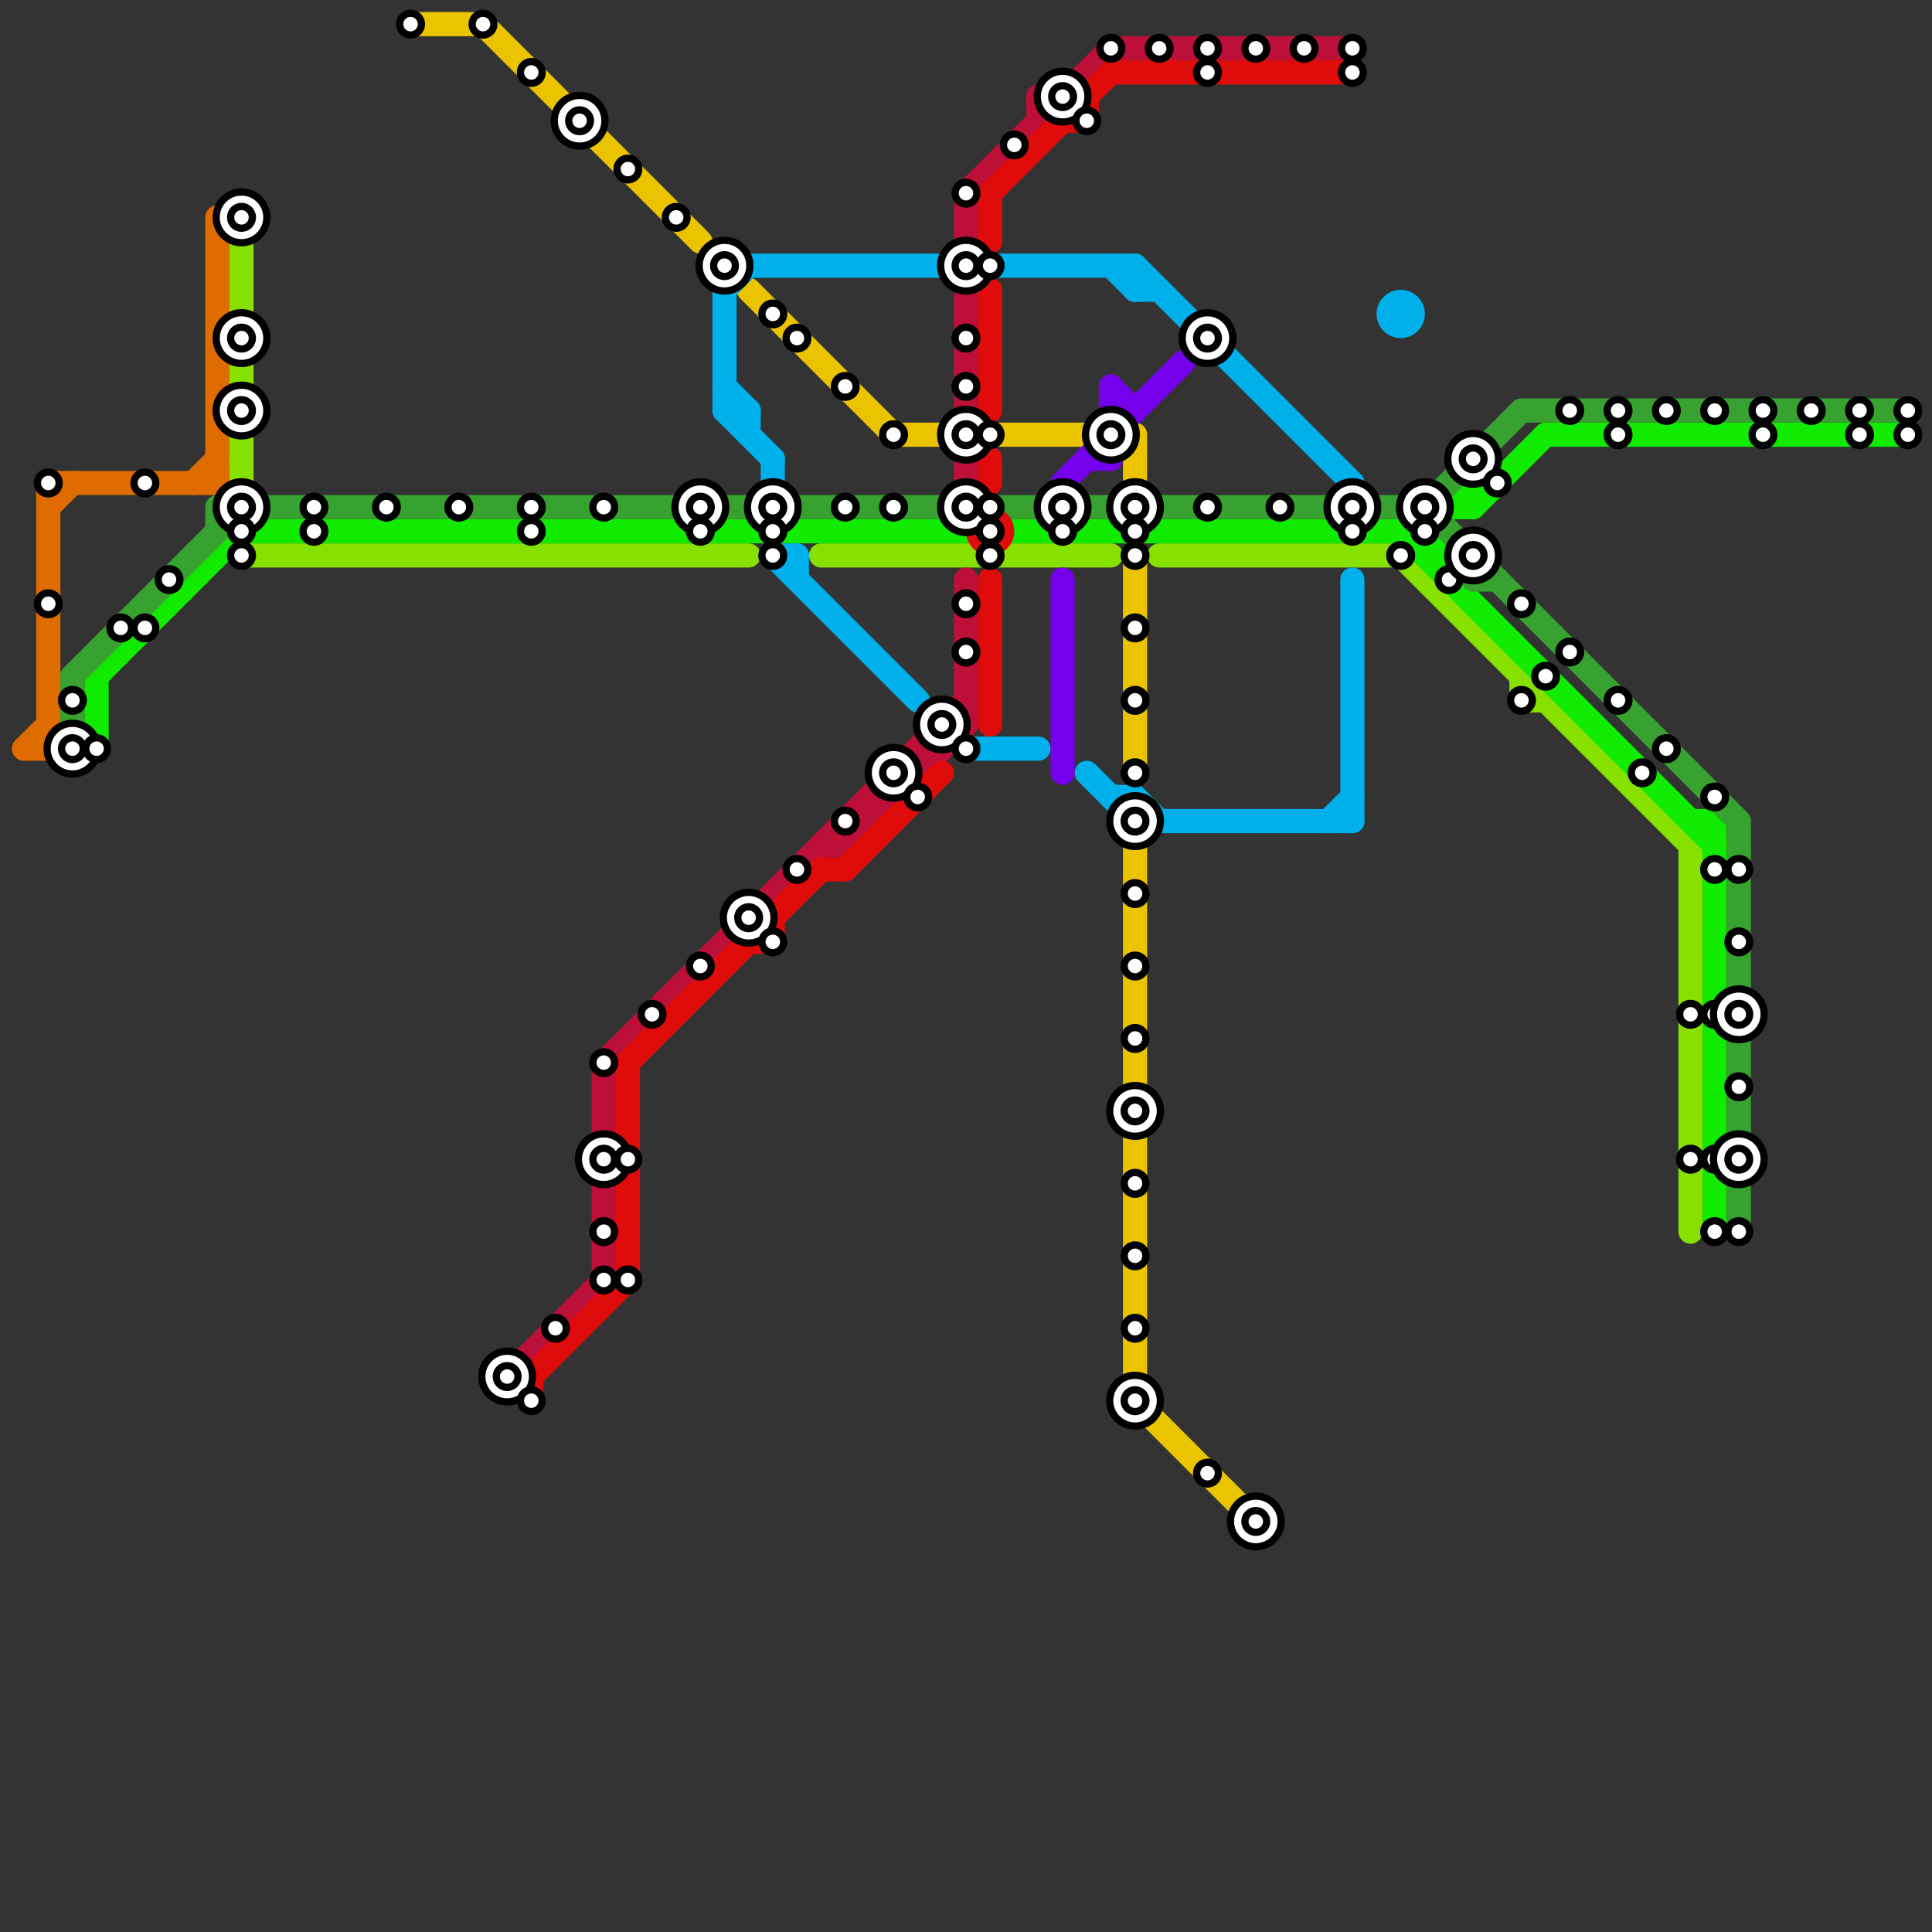 
<svg version="1.1" xmlns="http://www.w3.org/2000/svg" viewBox="0 0 80 80">
<rect x="0" y="0" width="80" height="80" fill="#333333" stroke="none"/>
<style>text { font: 1px Helvetica; font-weight: 600; white-space: pre; dominant-baseline: central; } line { stroke-width: 1; fill: none; stroke-linecap: round; stroke-linejoin: round; } .c0 { stroke: #e06c00 } .c1 { stroke: #87e000 } .c2 { stroke: #10eb00 } .c3 { stroke: #37a22f } .c4 { stroke: #ebc400 } .c5 { stroke: #bd1038 } .c6 { stroke: #e00b0b } .c7 { stroke: #00b0eb } .c8 { stroke: #7500eb }</style><defs><g id="wm-xf"><circle r="1.2" fill="#000"/><circle r="0.9" fill="#fff"/><circle r="0.6" fill="#000"/><circle r="0.3" fill="#fff"/></g><g id="wm"><circle r="0.6" fill="#000"/><circle r="0.3" fill="#fff"/></g></defs><line class="c0" x1="1" y1="31" x2="2" y2="30"/><line class="c0" x1="2" y1="20" x2="2" y2="31"/><line class="c0" x1="2" y1="20" x2="9" y2="20"/><line class="c0" x1="9" y1="9" x2="9" y2="20"/><line class="c0" x1="8" y1="20" x2="9" y2="19"/><line class="c0" x1="1" y1="31" x2="2" y2="31"/><line class="c0" x1="2" y1="21" x2="3" y2="20"/><line class="c1" x1="10" y1="9" x2="10" y2="21"/><line class="c1" x1="10" y1="23" x2="31" y2="23"/><line class="c1" x1="70" y1="35" x2="70" y2="51"/><line class="c1" x1="58" y1="23" x2="70" y2="35"/><line class="c1" x1="63" y1="28" x2="63" y2="29"/><line class="c1" x1="34" y1="23" x2="46" y2="23"/><line class="c1" x1="48" y1="23" x2="58" y2="23"/><line class="c1" x1="63" y1="29" x2="64" y2="29"/><line class="c2" x1="61" y1="21" x2="64" y2="18"/><line class="c2" x1="61" y1="20" x2="62" y2="20"/><line class="c2" x1="42" y1="22" x2="59" y2="22"/><line class="c2" x1="60" y1="21" x2="61" y2="21"/><line class="c2" x1="70" y1="34" x2="71" y2="34"/><line class="c2" x1="4" y1="28" x2="4" y2="31"/><line class="c2" x1="10" y1="22" x2="40" y2="22"/><line class="c2" x1="59" y1="22" x2="59" y2="23"/><line class="c2" x1="60" y1="23" x2="60" y2="24"/><line class="c2" x1="61" y1="20" x2="61" y2="21"/><line class="c2" x1="4" y1="28" x2="10" y2="22"/><line class="c2" x1="71" y1="34" x2="71" y2="51"/><line class="c2" x1="59" y1="23" x2="60" y2="23"/><line class="c2" x1="59" y1="22" x2="61" y2="20"/><line class="c2" x1="64" y1="18" x2="79" y2="18"/><line class="c2" x1="59" y1="22" x2="60" y2="23"/><line class="c2" x1="58" y1="22" x2="71" y2="35"/><line class="c3" x1="61" y1="23" x2="61" y2="24"/><line class="c3" x1="9" y1="21" x2="9" y2="22"/><line class="c3" x1="3" y1="28" x2="3" y2="31"/><line class="c3" x1="59" y1="21" x2="63" y2="17"/><line class="c3" x1="63" y1="17" x2="79" y2="17"/><line class="c3" x1="61" y1="24" x2="62" y2="24"/><line class="c3" x1="72" y1="34" x2="72" y2="51"/><line class="c3" x1="3" y1="28" x2="9" y2="22"/><line class="c3" x1="59" y1="21" x2="72" y2="34"/><line class="c3" x1="11" y1="21" x2="59" y2="21"/><line class="c4" x1="47" y1="58" x2="52" y2="63"/><line class="c4" x1="47" y1="35" x2="47" y2="58"/><line class="c4" x1="47" y1="18" x2="47" y2="20"/><line class="c4" x1="17" y1="1" x2="20" y2="1"/><line class="c4" x1="20" y1="1" x2="29" y2="10"/><line class="c4" x1="37" y1="18" x2="45" y2="18"/><line class="c4" x1="31" y1="12" x2="37" y2="18"/><line class="c4" x1="47" y1="23" x2="47" y2="32"/><line class="c5" x1="25" y1="44" x2="40" y2="29"/><line class="c5" x1="39" y1="30" x2="39" y2="31"/><line class="c5" x1="39" y1="30" x2="40" y2="30"/><line class="c5" x1="37" y1="32" x2="37" y2="33"/><line class="c5" x1="36" y1="33" x2="37" y2="33"/><line class="c5" x1="35" y1="34" x2="35" y2="35"/><line class="c5" x1="35" y1="34" x2="36" y2="34"/><line class="c5" x1="35" y1="35" x2="40" y2="30"/><line class="c5" x1="36" y1="33" x2="36" y2="34"/><line class="c5" x1="40" y1="12" x2="40" y2="17"/><line class="c5" x1="38" y1="31" x2="39" y2="31"/><line class="c5" x1="40" y1="24" x2="40" y2="30"/><line class="c5" x1="21" y1="57" x2="25" y2="53"/><line class="c5" x1="40" y1="19" x2="40" y2="20"/><line class="c5" x1="43" y1="4" x2="44" y2="4"/><line class="c5" x1="43" y1="4" x2="43" y2="5"/><line class="c5" x1="38" y1="31" x2="38" y2="32"/><line class="c5" x1="37" y1="32" x2="38" y2="32"/><line class="c5" x1="40" y1="8" x2="40" y2="10"/><line class="c5" x1="46" y1="2" x2="56" y2="2"/><line class="c5" x1="40" y1="8" x2="46" y2="2"/><line class="c5" x1="34" y1="35" x2="35" y2="35"/><line class="c5" x1="25" y1="44" x2="25" y2="53"/><line class="c6" x1="44" y1="5" x2="45" y2="5"/><line class="c6" x1="41" y1="24" x2="41" y2="30"/><line class="c6" x1="34" y1="36" x2="35" y2="36"/><line class="c6" x1="22" y1="57" x2="26" y2="53"/><line class="c6" x1="31" y1="39" x2="32" y2="39"/><line class="c6" x1="41" y1="8" x2="41" y2="10"/><line class="c6" x1="41" y1="12" x2="41" y2="17"/><line class="c6" x1="35" y1="36" x2="39" y2="32"/><line class="c6" x1="46" y1="3" x2="56" y2="3"/><line class="c6" x1="41" y1="8" x2="46" y2="3"/><line class="c6" x1="32" y1="38" x2="32" y2="39"/><line class="c6" x1="26" y1="44" x2="26" y2="53"/><line class="c6" x1="26" y1="44" x2="34" y2="36"/><line class="c6" x1="41" y1="19" x2="41" y2="20"/><line class="c6" x1="22" y1="57" x2="22" y2="58"/><line class="c6" x1="45" y1="4" x2="45" y2="5"/><circle cx="41" cy="22" r="1" fill="#e00b0b" /><line class="c7" x1="56" y1="24" x2="56" y2="34"/><line class="c7" x1="32" y1="23" x2="38" y2="29"/><line class="c7" x1="47" y1="12" x2="48" y2="12"/><line class="c7" x1="46" y1="11" x2="47" y2="12"/><line class="c7" x1="33" y1="23" x2="33" y2="24"/><line class="c7" x1="46" y1="33" x2="47" y2="33"/><line class="c7" x1="47" y1="33" x2="48" y2="34"/><line class="c7" x1="32" y1="23" x2="33" y2="23"/><line class="c7" x1="47" y1="34" x2="56" y2="34"/><line class="c7" x1="47" y1="11" x2="47" y2="12"/><line class="c7" x1="45" y1="32" x2="47" y2="34"/><line class="c7" x1="30" y1="11" x2="30" y2="17"/><line class="c7" x1="30" y1="17" x2="32" y2="19"/><line class="c7" x1="31" y1="17" x2="31" y2="18"/><line class="c7" x1="30" y1="16" x2="31" y2="17"/><line class="c7" x1="30" y1="17" x2="31" y2="17"/><line class="c7" x1="30" y1="11" x2="47" y2="11"/><line class="c7" x1="30" y1="12" x2="31" y2="11"/><line class="c7" x1="47" y1="11" x2="56" y2="20"/><line class="c7" x1="47" y1="33" x2="47" y2="34"/><line class="c7" x1="40" y1="31" x2="43" y2="31"/><line class="c7" x1="55" y1="34" x2="56" y2="33"/><line class="c7" x1="32" y1="19" x2="32" y2="20"/><circle cx="58" cy="13" r="1" fill="#00b0eb" /><line class="c8" x1="44" y1="24" x2="44" y2="32"/><line class="c8" x1="44" y1="20" x2="49" y2="15"/><line class="c8" x1="46" y1="16" x2="47" y2="17"/><line class="c8" x1="46" y1="17" x2="47" y2="17"/><line class="c8" x1="46" y1="16" x2="46" y2="19"/><line class="c8" x1="45" y1="19" x2="46" y2="19"/>

<use x="10" y="14" href="#wm-xf"/><use x="10" y="17" href="#wm-xf"/><use x="10" y="21" href="#wm-xf"/><use x="10" y="22" href="#wm"/><use x="10" y="23" href="#wm"/><use x="10" y="9" href="#wm-xf"/><use x="13" y="21" href="#wm"/><use x="13" y="22" href="#wm"/><use x="16" y="21" href="#wm"/><use x="17" y="1" href="#wm"/><use x="19" y="21" href="#wm"/><use x="2" y="20" href="#wm"/><use x="2" y="25" href="#wm"/><use x="20" y="1" href="#wm"/><use x="21" y="57" href="#wm-xf"/><use x="22" y="21" href="#wm"/><use x="22" y="22" href="#wm"/><use x="22" y="3" href="#wm"/><use x="22" y="58" href="#wm"/><use x="23" y="55" href="#wm"/><use x="24" y="5" href="#wm-xf"/><use x="25" y="21" href="#wm"/><use x="25" y="44" href="#wm"/><use x="25" y="48" href="#wm-xf"/><use x="25" y="51" href="#wm"/><use x="25" y="53" href="#wm"/><use x="26" y="48" href="#wm"/><use x="26" y="53" href="#wm"/><use x="26" y="7" href="#wm"/><use x="27" y="42" href="#wm"/><use x="28" y="9" href="#wm"/><use x="29" y="21" href="#wm-xf"/><use x="29" y="22" href="#wm"/><use x="29" y="40" href="#wm"/><use x="3" y="29" href="#wm"/><use x="3" y="31" href="#wm-xf"/><use x="30" y="11" href="#wm-xf"/><use x="31" y="38" href="#wm-xf"/><use x="32" y="13" href="#wm"/><use x="32" y="21" href="#wm-xf"/><use x="32" y="22" href="#wm"/><use x="32" y="23" href="#wm"/><use x="32" y="39" href="#wm"/><use x="33" y="14" href="#wm"/><use x="33" y="36" href="#wm"/><use x="35" y="16" href="#wm"/><use x="35" y="21" href="#wm"/><use x="35" y="34" href="#wm"/><use x="37" y="18" href="#wm"/><use x="37" y="21" href="#wm"/><use x="37" y="32" href="#wm-xf"/><use x="38" y="33" href="#wm"/><use x="39" y="30" href="#wm-xf"/><use x="4" y="31" href="#wm"/><use x="40" y="11" href="#wm-xf"/><use x="40" y="14" href="#wm"/><use x="40" y="16" href="#wm"/><use x="40" y="18" href="#wm-xf"/><use x="40" y="21" href="#wm-xf"/><use x="40" y="25" href="#wm"/><use x="40" y="27" href="#wm"/><use x="40" y="31" href="#wm"/><use x="40" y="8" href="#wm"/><use x="41" y="11" href="#wm"/><use x="41" y="18" href="#wm"/><use x="41" y="21" href="#wm"/><use x="41" y="22" href="#wm"/><use x="41" y="23" href="#wm"/><use x="42" y="6" href="#wm"/><use x="44" y="21" href="#wm-xf"/><use x="44" y="22" href="#wm"/><use x="44" y="4" href="#wm-xf"/><use x="45" y="5" href="#wm"/><use x="46" y="18" href="#wm-xf"/><use x="46" y="2" href="#wm"/><use x="47" y="21" href="#wm-xf"/><use x="47" y="22" href="#wm"/><use x="47" y="23" href="#wm"/><use x="47" y="26" href="#wm"/><use x="47" y="29" href="#wm"/><use x="47" y="32" href="#wm"/><use x="47" y="34" href="#wm-xf"/><use x="47" y="37" href="#wm"/><use x="47" y="40" href="#wm"/><use x="47" y="43" href="#wm"/><use x="47" y="46" href="#wm-xf"/><use x="47" y="49" href="#wm"/><use x="47" y="52" href="#wm"/><use x="47" y="55" href="#wm"/><use x="47" y="58" href="#wm-xf"/><use x="48" y="2" href="#wm"/><use x="5" y="26" href="#wm"/><use x="50" y="14" href="#wm-xf"/><use x="50" y="2" href="#wm"/><use x="50" y="21" href="#wm"/><use x="50" y="3" href="#wm"/><use x="50" y="61" href="#wm"/><use x="52" y="2" href="#wm"/><use x="52" y="63" href="#wm-xf"/><use x="53" y="21" href="#wm"/><use x="54" y="2" href="#wm"/><use x="56" y="2" href="#wm"/><use x="56" y="21" href="#wm-xf"/><use x="56" y="22" href="#wm"/><use x="56" y="3" href="#wm"/><use x="58" y="23" href="#wm"/><use x="59" y="21" href="#wm-xf"/><use x="59" y="22" href="#wm"/><use x="6" y="20" href="#wm"/><use x="6" y="26" href="#wm"/><use x="60" y="24" href="#wm"/><use x="61" y="19" href="#wm-xf"/><use x="61" y="23" href="#wm-xf"/><use x="62" y="20" href="#wm"/><use x="63" y="25" href="#wm"/><use x="63" y="29" href="#wm"/><use x="64" y="28" href="#wm"/><use x="65" y="17" href="#wm"/><use x="65" y="27" href="#wm"/><use x="67" y="17" href="#wm"/><use x="67" y="18" href="#wm"/><use x="67" y="29" href="#wm"/><use x="68" y="32" href="#wm"/><use x="69" y="17" href="#wm"/><use x="69" y="31" href="#wm"/><use x="7" y="24" href="#wm"/><use x="70" y="42" href="#wm"/><use x="70" y="48" href="#wm"/><use x="71" y="17" href="#wm"/><use x="71" y="33" href="#wm"/><use x="71" y="36" href="#wm"/><use x="71" y="42" href="#wm"/><use x="71" y="48" href="#wm"/><use x="71" y="51" href="#wm"/><use x="72" y="36" href="#wm"/><use x="72" y="39" href="#wm"/><use x="72" y="42" href="#wm-xf"/><use x="72" y="45" href="#wm"/><use x="72" y="48" href="#wm-xf"/><use x="72" y="51" href="#wm"/><use x="73" y="17" href="#wm"/><use x="73" y="18" href="#wm"/><use x="75" y="17" href="#wm"/><use x="77" y="17" href="#wm"/><use x="77" y="18" href="#wm"/><use x="79" y="17" href="#wm"/><use x="79" y="18" href="#wm"/>
</svg>

